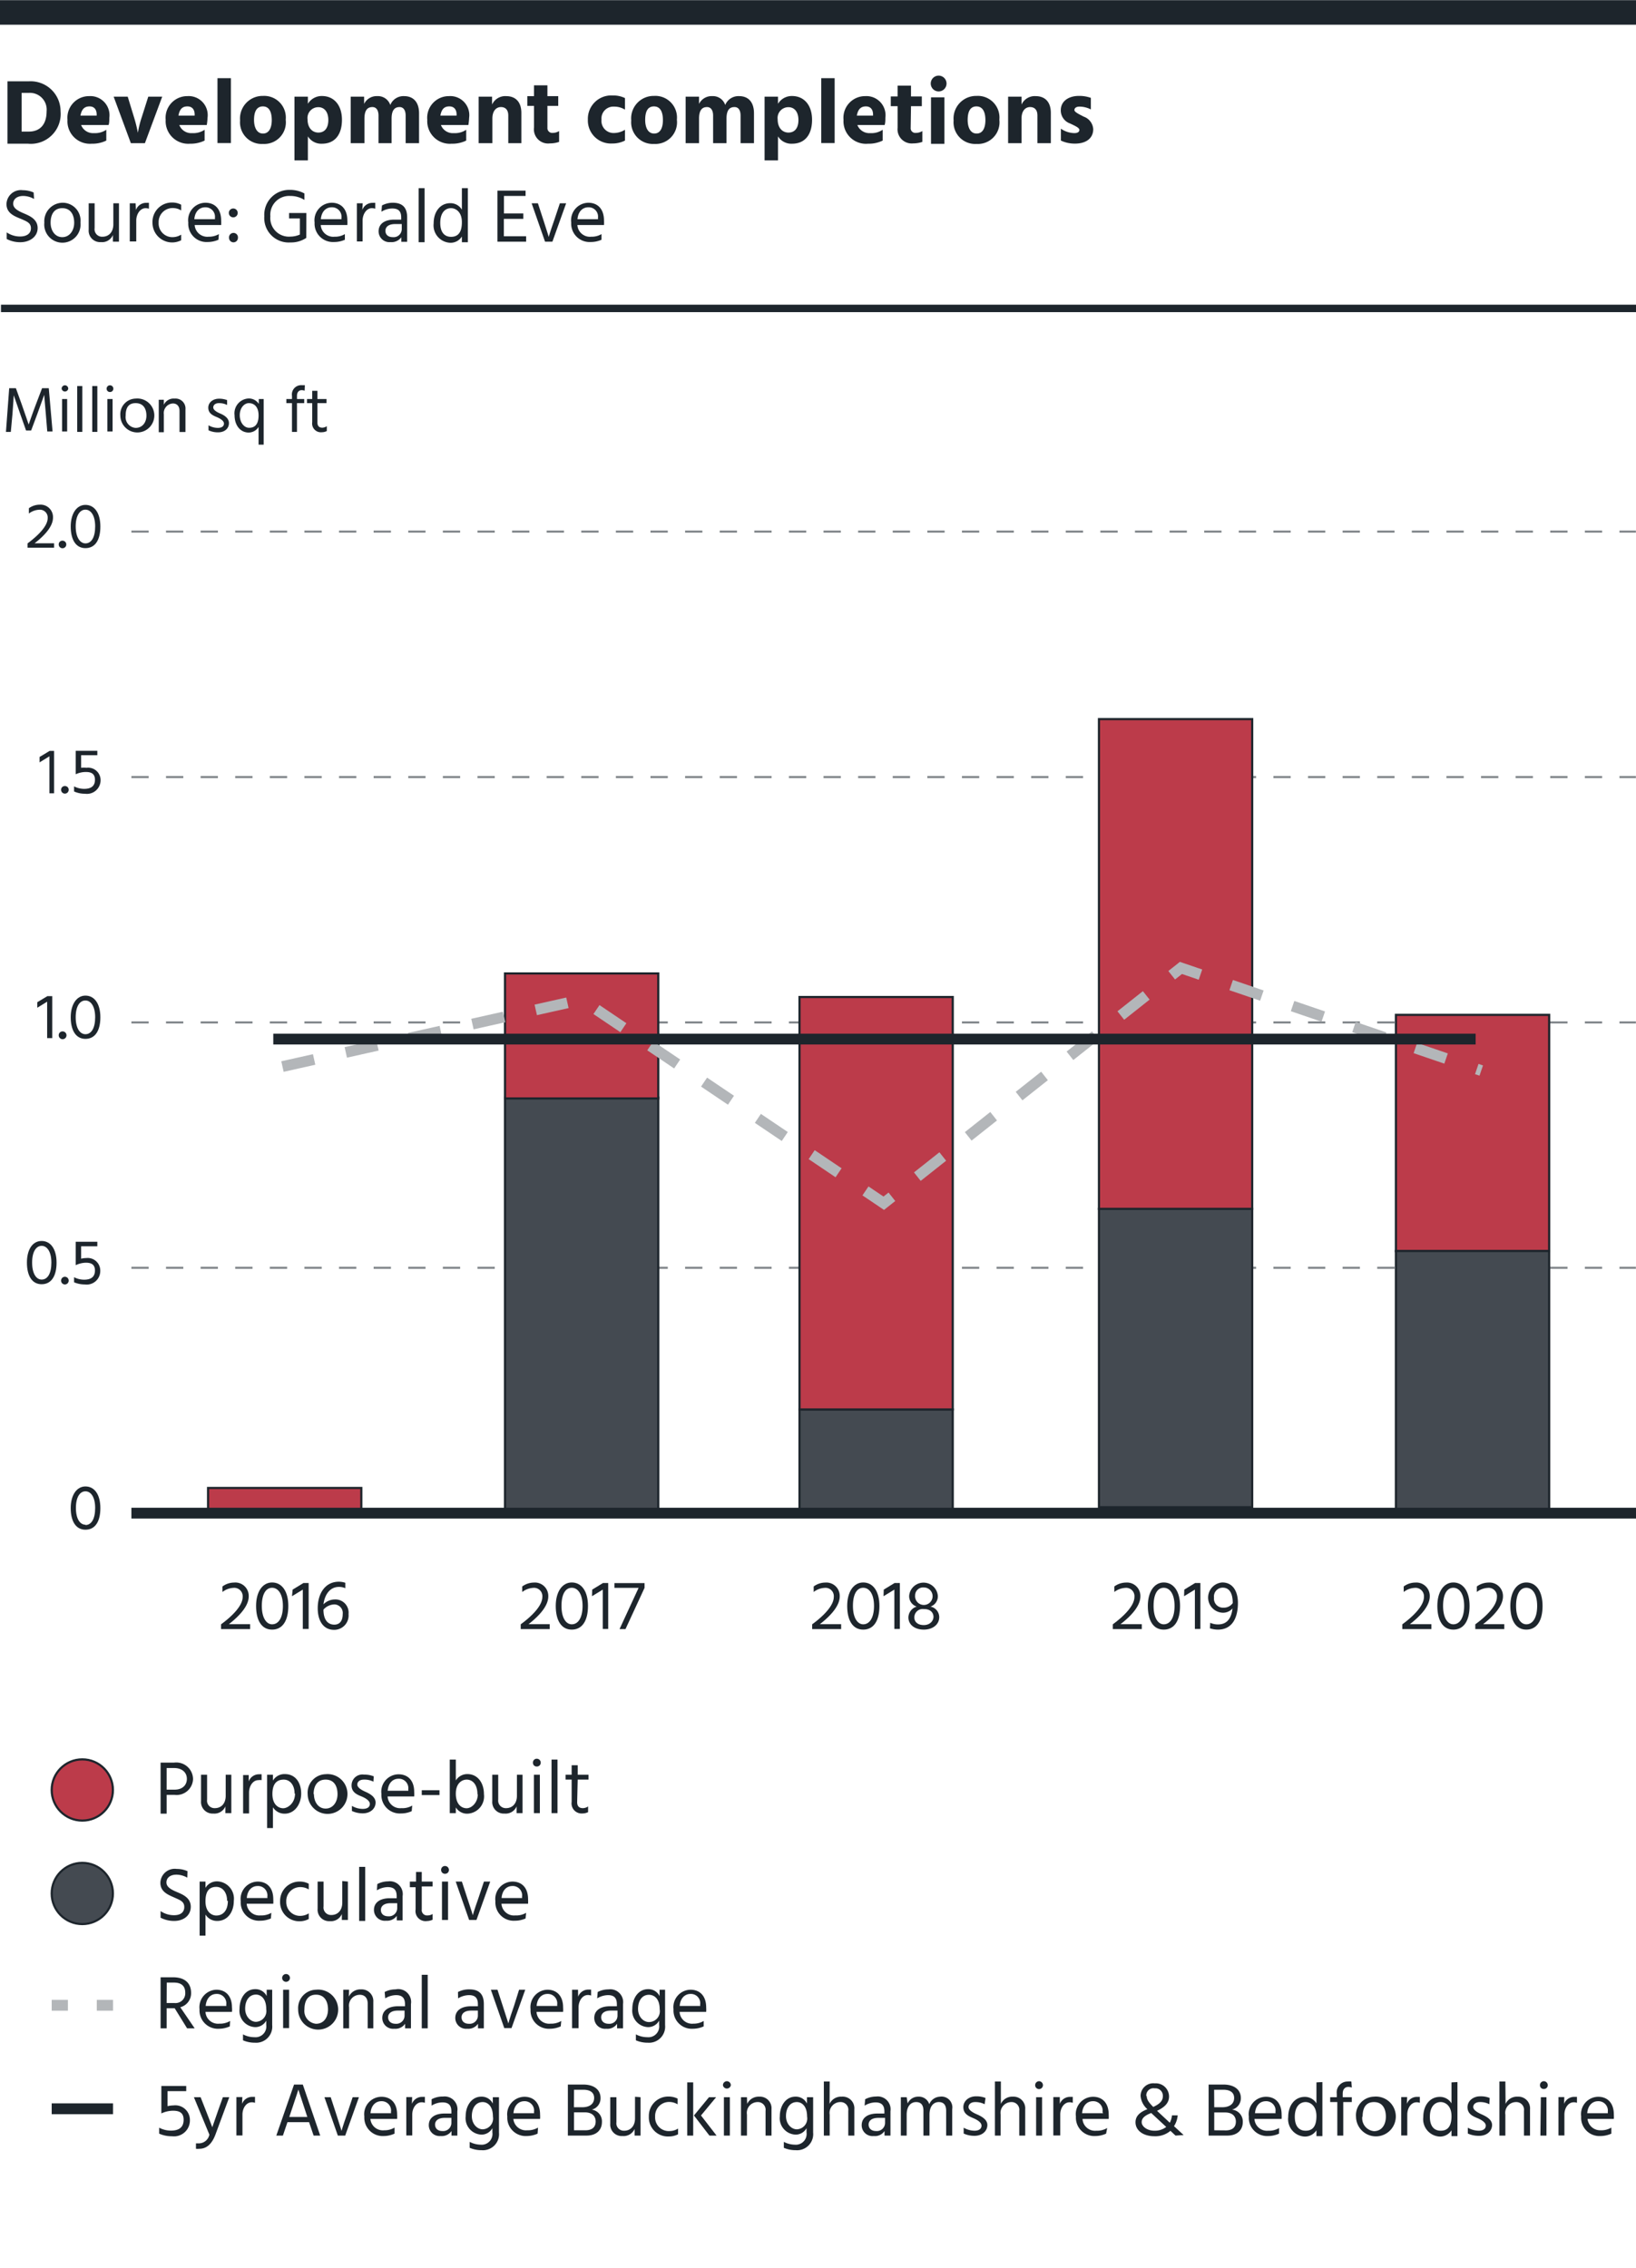<?xml version="1.0" encoding="UTF-8"?> <svg xmlns="http://www.w3.org/2000/svg" viewBox="0 0 151.28 209.76"><defs><style>.cls-1{fill:#fff;}.cls-2{fill:#1d252c;}.cls-3{fill:#bc3b4a;}.cls-3,.cls-4,.cls-5,.cls-8,.cls-9{stroke:#1d252c;}.cls-10,.cls-3,.cls-4,.cls-5,.cls-6,.cls-7{stroke-miterlimit:10;}.cls-3,.cls-4{stroke-width:0.2px;}.cls-4{fill:#444a51;}.cls-10,.cls-5,.cls-6,.cls-7,.cls-8,.cls-9{fill:none;}.cls-10,.cls-6{stroke:#b3b6b9;}.cls-7{stroke:#84898d;stroke-width:0.2px;stroke-dasharray:1.6;}.cls-8{stroke-width:0.69px;}.cls-9{stroke-width:2.27px;}.cls-10{stroke-dasharray:3;}</style></defs><g id="Legend"><rect class="cls-1" width="151.28" height="209.76"></rect><path class="cls-2" d="M16.09,163a1.55,1.55,0,0,1,1.76,1.52,1.52,1.52,0,0,1-1.71,1.46h-.73v1.74h-.56V163Zm.05,2.5c.74,0,1.14-.43,1.14-1s-.42-1-1.19-1h-.68v2Z" transform="translate(0 0)"></path><path class="cls-2" d="M21.39,164.12v3.55h-.55v-.62a1.1,1.1,0,0,1-1.11.66,1.07,1.07,0,0,1-1.14-1.15v-2.44h.56v2.3a.69.69,0,0,0,.72.79c.59,0,1-.43,1-1.14v-1.95Z" transform="translate(0 0)"></path><path class="cls-2" d="M23,164.74a1,1,0,0,1,1-.66.65.65,0,0,1,.19,0v.54a1,1,0,0,0-.3,0c-.52,0-.86.57-.86,1.14v1.94h-.55v-3.55H23Z" transform="translate(0 0)"></path><path class="cls-2" d="M25.24,164.66a1.23,1.23,0,0,1,1.1-.6c1,0,1.51.82,1.51,1.8s-.6,1.86-1.52,1.86a1.25,1.25,0,0,1-1.09-.59v1.92H24.7v-4.93h.54Zm2,1.2c0-.79-.43-1.29-1-1.29s-1.05.3-1.05,1.33.6,1.32,1,1.32S27.28,166.77,27.28,165.86Z" transform="translate(0 0)"></path><path class="cls-2" d="M28.45,165.92a1.71,1.71,0,0,1,1.66-1.85,1.84,1.84,0,1,1-1.66,1.85Zm.58,0c0,.71.4,1.33,1.08,1.33s1.1-.61,1.1-1.33-.3-1.35-1.1-1.35S29,165.2,29,165.91Z" transform="translate(0 0)"></path><path class="cls-2" d="M34.53,164.76a1.82,1.82,0,0,0-.88-.19c-.38,0-.61.19-.61.46s.36.49.74.66.95.46.95,1-.45,1-1.19,1a2.37,2.37,0,0,1-1-.22V167a2,2,0,0,0,1,.28c.45,0,.66-.19.66-.46s-.33-.52-.81-.71-.88-.43-.88-1a1,1,0,0,1,1.16-1,2.2,2.2,0,0,1,.89.16Z" transform="translate(0 0)"></path><path class="cls-2" d="M38.07,167.49a2.39,2.39,0,0,1-1,.21,1.7,1.7,0,0,1-1.8-1.8,1.61,1.61,0,0,1,1.58-1.82c.86,0,1.45.56,1.45,1.63a3.13,3.13,0,0,1,0,.42H35.84a1.16,1.16,0,0,0,1.28,1.08,1.77,1.77,0,0,0,1-.24Zm-.32-2a.87.87,0,0,0-.9-1c-.51,0-.94.37-1,1.11h1.91Z" transform="translate(0 0)"></path><path class="cls-2" d="M39,165.55h1.64V166H39Z" transform="translate(0 0)"></path><path class="cls-2" d="M42.15,164.65a1.24,1.24,0,0,1,1.08-.59c.89,0,1.52.75,1.52,1.86a1.6,1.6,0,0,1-1.51,1.8,1.21,1.21,0,0,1-1.09-.58v.53h-.56v-4.95h.56Zm2,1.28c0-.92-.46-1.36-1-1.36-.4,0-1,.3-1,1.3s.54,1.35,1,1.35S44.18,166.7,44.18,165.93Z" transform="translate(0 0)"></path><path class="cls-2" d="M48.32,164.12v3.55h-.55v-.62a1.1,1.1,0,0,1-1.12.66,1.06,1.06,0,0,1-1.13-1.15v-2.44h.55v2.3a.7.7,0,0,0,.73.79c.58,0,1-.43,1-1.14v-1.95Z" transform="translate(0 0)"></path><path class="cls-2" d="M49.64,162.64A.36.36,0,0,1,50,163a.35.35,0,0,1-.37.36.34.34,0,0,1-.35-.36A.35.35,0,0,1,49.64,162.64Zm-.27,1.48h.55v3.55h-.55Z" transform="translate(0 0)"></path><path class="cls-2" d="M51,162.72h.55v4.95H51Z" transform="translate(0 0)"></path><path class="cls-2" d="M53.37,166.65c0,.37.17.56.53.56a.84.84,0,0,0,.48-.16v.53a1.2,1.2,0,0,1-.52.12.93.93,0,0,1-1-1.07v-2.06h-.56v-.45h.56v-.88h.56v.88h1v.45h-1Z" transform="translate(0 0)"></path><path class="cls-2" d="M17.32,173.64a2.06,2.06,0,0,0-1-.28c-.58,0-.93.29-.93.72s.45.67,1,.9,1.25.54,1.25,1.35-.67,1.31-1.53,1.31a2.69,2.69,0,0,1-1.26-.3v-.61a2.2,2.2,0,0,0,1.25.38c.58,0,.94-.26.94-.76s-.38-.63-.84-.84c-.63-.28-1.37-.54-1.37-1.4a1.33,1.33,0,0,1,1.51-1.28,2.42,2.42,0,0,1,1,.21Z" transform="translate(0 0)"></path><path class="cls-2" d="M19,174.58a1.23,1.23,0,0,1,1.1-.6,1.6,1.6,0,0,1,1.52,1.8c0,1.08-.61,1.86-1.53,1.86a1.25,1.25,0,0,1-1.09-.59V179h-.54V174H19Zm2,1.2c0-.79-.43-1.29-1-1.29s-1,.3-1,1.33.61,1.32,1,1.32C20.62,177.14,21.07,176.68,21.07,175.78Z" transform="translate(0 0)"></path><path class="cls-2" d="M25.05,177.41a2.47,2.47,0,0,1-1,.21,1.69,1.69,0,0,1-1.79-1.8A1.61,1.61,0,0,1,23.82,174c.86,0,1.45.56,1.45,1.63a3.31,3.31,0,0,1,0,.42H22.81a1.17,1.17,0,0,0,1.28,1.08,1.83,1.83,0,0,0,1-.24Zm-.33-2a.87.87,0,0,0-.9-1c-.51,0-.94.37-1,1.11h1.91Z" transform="translate(0 0)"></path><path class="cls-2" d="M27.8,177.17a1.48,1.48,0,0,0,.75-.23v.52a1.75,1.75,0,0,1-.82.21,1.77,1.77,0,0,1-1.83-1.85A1.79,1.79,0,0,1,27.74,174a1.72,1.72,0,0,1,.81.2v.53a1.44,1.44,0,0,0-.75-.22,1.29,1.29,0,0,0-1.33,1.35A1.27,1.27,0,0,0,27.8,177.17Z" transform="translate(0 0)"></path><path class="cls-2" d="M32.17,174v3.55h-.56V177a1.09,1.09,0,0,1-1.11.66,1.06,1.06,0,0,1-1.13-1.15V174h.55v2.3a.69.69,0,0,0,.73.79c.58,0,1-.43,1-1.14v-2Z" transform="translate(0 0)"></path><path class="cls-2" d="M33.21,172.64h.56v5h-.56Z" transform="translate(0 0)"></path><path class="cls-2" d="M34.89,174.23a2.17,2.17,0,0,1,1-.25,1.19,1.19,0,0,1,1.34,1.36v2.25h-.54v-.42a1.11,1.11,0,0,1-1,.45,1,1,0,0,1-1.11-1c0-.69.57-1.08,1.46-1.08h.64v-.18c0-.54-.2-.85-.83-.85a2,2,0,0,0-1,.3ZM36.11,176c-.63,0-.89.29-.89.62s.22.59.68.59a.76.76,0,0,0,.83-.76V176Z" transform="translate(0 0)"></path><path class="cls-2" d="M39,176.57a.49.49,0,0,0,.54.56A.86.86,0,0,0,40,177v.53a1.36,1.36,0,0,1-.52.12.93.93,0,0,1-1.05-1.07v-2.06H37.9V174h.57v-.89H39V174h1v.45H39Z" transform="translate(0 0)"></path><path class="cls-2" d="M41.15,172.56a.36.36,0,0,1,.36.36.35.35,0,0,1-.36.36.35.35,0,0,1-.36-.36A.35.35,0,0,1,41.15,172.56ZM40.87,174h.56v3.55h-.56Z" transform="translate(0 0)"></path><path class="cls-2" d="M42.14,174h.57l.49,1.5c.44,1.31.52,1.61.52,1.61s.07-.3.53-1.61l.5-1.5h.58l-1.27,3.55h-.68Z" transform="translate(0 0)"></path><path class="cls-2" d="M48.6,177.41a2.4,2.4,0,0,1-1,.21,1.69,1.69,0,0,1-1.79-1.8A1.61,1.61,0,0,1,47.38,174c.86,0,1.45.56,1.45,1.63a3.47,3.47,0,0,1,0,.42H46.37a1.16,1.16,0,0,0,1.28,1.08,1.79,1.79,0,0,0,1-.24Zm-.33-2a.86.86,0,0,0-.89-1c-.51,0-.94.37-1,1.11h1.9Z" transform="translate(0 0)"></path><path class="cls-2" d="M17.3,187.57l-1.15-1.86h-.74v1.86h-.56v-4.72H16c1.11,0,1.67.56,1.67,1.45a1.33,1.33,0,0,1-1,1.32L18,187.57Zm-1.89-2.34h.72a.9.9,0,0,0,1-.94c0-.62-.34-.95-1.06-.95h-.65Z" transform="translate(0 0)"></path><path class="cls-2" d="M21.25,187.39a2.48,2.48,0,0,1-1,.22,1.7,1.7,0,0,1-1.8-1.8A1.62,1.62,0,0,1,20,184c.86,0,1.45.57,1.45,1.64a2,2,0,0,1,0,.41H19a1.16,1.16,0,0,0,1.28,1.09,1.83,1.83,0,0,0,1-.25Zm-.33-2a.87.87,0,0,0-.9-1c-.51,0-.94.38-1,1.11h1.91Z" transform="translate(0 0)"></path><path class="cls-2" d="M25.17,184v3.27a1.49,1.49,0,0,1-1.6,1.63,2.74,2.74,0,0,1-1.1-.22v-.55a2.24,2.24,0,0,0,1.05.26,1,1,0,0,0,1.1-1.13v-.4a1.16,1.16,0,0,1-1,.6,1.51,1.51,0,0,1-1.47-1.69c0-1,.56-1.82,1.44-1.82a1.14,1.14,0,0,1,1.07.64V184Zm-.55,1.79c0-1-.52-1.34-.95-1.34-.62,0-1,.54-1,1.3s.53,1.22,1,1.22A1,1,0,0,0,24.62,185.81Z" transform="translate(0 0)"></path><path class="cls-2" d="M26.45,182.55a.36.36,0,1,1-.36.36A.36.36,0,0,1,26.45,182.55ZM26.18,184h.55v3.55h-.55Z" transform="translate(0 0)"></path><path class="cls-2" d="M27.57,185.82A1.7,1.7,0,0,1,29.22,184a1.85,1.85,0,1,1-1.65,1.85Zm.58,0a1.19,1.19,0,0,0,1.07,1.33c.75,0,1.11-.62,1.11-1.33s-.31-1.36-1.11-1.36S28.15,185.1,28.15,185.82Z" transform="translate(0 0)"></path><path class="cls-2" d="M32.26,184.64a1.17,1.17,0,0,1,1.12-.67,1.08,1.08,0,0,1,1.14,1.16v2.44H34v-2.29c0-.54-.3-.81-.72-.81a1,1,0,0,0-1,1.16v1.94h-.54V184h.54Z" transform="translate(0 0)"></path><path class="cls-2" d="M35.57,184.21a2.15,2.15,0,0,1,1-.24A1.19,1.19,0,0,1,38,185.33v2.24h-.54v-.42a1.09,1.09,0,0,1-1,.46,1,1,0,0,1-1.11-1c0-.68.56-1.08,1.45-1.08h.65v-.18c0-.53-.21-.85-.83-.85a2,2,0,0,0-1,.3Zm1.22,1.72c-.64,0-.9.29-.9.62s.23.6.69.6a.76.76,0,0,0,.83-.76v-.46Z" transform="translate(0 0)"></path><path class="cls-2" d="M39,182.62h.55v4.95H39Z" transform="translate(0 0)"></path><path class="cls-2" d="M42.35,184.21a2.19,2.19,0,0,1,1.06-.24c.94,0,1.33.49,1.33,1.36v2.24H44.2v-.42a1.09,1.09,0,0,1-1,.46,1,1,0,0,1-1.1-1c0-.68.56-1.08,1.45-1.08h.64v-.18c0-.53-.2-.85-.83-.85a2,2,0,0,0-1,.3Zm1.22,1.72c-.63,0-.89.29-.89.62s.22.6.68.6a.76.76,0,0,0,.83-.76v-.46Z" transform="translate(0 0)"></path><path class="cls-2" d="M45.39,184H46l.49,1.5c.43,1.32.52,1.62.52,1.62s.06-.3.52-1.62L48,184h.57l-1.27,3.55h-.67Z" transform="translate(0 0)"></path><path class="cls-2" d="M51.85,187.39a2.44,2.44,0,0,1-1,.22,1.69,1.69,0,0,1-1.79-1.8A1.61,1.61,0,0,1,50.62,184c.86,0,1.45.57,1.45,1.64a3,3,0,0,1,0,.41H49.61a1.17,1.17,0,0,0,1.29,1.09,1.82,1.82,0,0,0,1-.25Zm-.33-2a.87.87,0,0,0-.9-1c-.51,0-.94.38-1,1.11h1.91Z" transform="translate(0 0)"></path><path class="cls-2" d="M53.46,184.65a1,1,0,0,1,1-.66h.2v.55a.82.82,0,0,0-.3-.05c-.52,0-.86.57-.86,1.13v1.94H52.9V184h.55Z" transform="translate(0 0)"></path><path class="cls-2" d="M55.27,184.21a2.15,2.15,0,0,1,1-.24,1.19,1.19,0,0,1,1.34,1.36v2.24h-.55v-.42a1.07,1.07,0,0,1-1,.46,1,1,0,0,1-1.11-1c0-.68.56-1.08,1.45-1.08h.64v-.18c0-.53-.2-.85-.82-.85a2,2,0,0,0-1,.3Zm1.22,1.72c-.64,0-.9.29-.9.62s.23.6.69.6a.75.75,0,0,0,.82-.76v-.46Z" transform="translate(0 0)"></path><path class="cls-2" d="M61.5,184v3.27a1.49,1.49,0,0,1-1.6,1.63,2.7,2.7,0,0,1-1.1-.22v-.55a2.24,2.24,0,0,0,1.05.26,1,1,0,0,0,1.1-1.13v-.4a1.16,1.16,0,0,1-1,.6,1.52,1.52,0,0,1-1.48-1.69c0-1,.57-1.82,1.45-1.82a1.14,1.14,0,0,1,1.07.64V184ZM61,185.81c0-1-.52-1.34-1-1.34-.62,0-1,.54-1,1.3s.52,1.22,1,1.22A1,1,0,0,0,61,185.81Z" transform="translate(0 0)"></path><path class="cls-2" d="M65.07,187.39a2.41,2.41,0,0,1-1,.22,1.69,1.69,0,0,1-1.79-1.8A1.61,1.61,0,0,1,63.85,184c.86,0,1.45.57,1.45,1.64a3.15,3.15,0,0,1,0,.41H62.84a1.16,1.16,0,0,0,1.28,1.09,1.8,1.8,0,0,0,.95-.25Zm-.33-2a.86.86,0,0,0-.89-1c-.51,0-.94.38-1,1.11h1.9Z" transform="translate(0 0)"></path><path class="cls-2" d="M15.49,194.77a2.67,2.67,0,0,1,.55-.07,1.35,1.35,0,0,1,1.52,1.36,1.47,1.47,0,0,1-1.66,1.49,2.77,2.77,0,0,1-1.18-.24v-.55a2.34,2.34,0,0,0,1.09.27c.76,0,1.17-.32,1.17-1s-.42-.84-1-.84a2.63,2.63,0,0,0-1.06.25v-2.54h2.3v.48H15.49Z" transform="translate(0 0)"></path><path class="cls-2" d="M17.93,193.94h.62l.46,1.17c.56,1.43.62,1.61.62,1.61l.56-1.61.42-1.17h.59l-1.28,3.46c-.38,1-.92,1.31-1.5,1.31a1.45,1.45,0,0,1-.3,0v-.5l.24,0a1,1,0,0,0,1-.81Z" transform="translate(0 0)"></path><path class="cls-2" d="M22.38,194.56a1,1,0,0,1,1-.65h.2v.55a.79.79,0,0,0-.3-.05c-.52,0-.86.56-.86,1.13v1.94h-.56v-3.55h.55Z" transform="translate(0 0)"></path><path class="cls-2" d="M28.58,196.25h-2l-.42,1.24h-.61l1.64-4.72H28l1.61,4.72H29Zm-.16-.48-.09-.27c-.66-2-.74-2.27-.74-2.27s-.08.29-.75,2.27l-.09.27Z" transform="translate(0 0)"></path><path class="cls-2" d="M30,193.94h.58l.49,1.5c.43,1.32.51,1.62.51,1.62s.07-.3.53-1.62l.5-1.5h.58l-1.27,3.55h-.68Z" transform="translate(0 0)"></path><path class="cls-2" d="M36.48,197.31a2.41,2.41,0,0,1-1,.22,1.7,1.7,0,0,1-1.79-1.8,1.61,1.61,0,0,1,1.58-1.83c.86,0,1.45.57,1.45,1.64a3.15,3.15,0,0,1,0,.41H34.25A1.16,1.16,0,0,0,35.53,197a1.77,1.77,0,0,0,.95-.25Zm-.33-2a.86.86,0,0,0-.89-1c-.51,0-.94.37-1,1.11h1.9Z" transform="translate(0 0)"></path><path class="cls-2" d="M38.09,194.56a1,1,0,0,1,1-.65h.2v.55a.84.84,0,0,0-.31-.05c-.51,0-.86.56-.86,1.13v1.94h-.55v-3.55h.54Z" transform="translate(0 0)"></path><path class="cls-2" d="M39.91,194.13a2.11,2.11,0,0,1,1.05-.25,1.19,1.19,0,0,1,1.33,1.36v2.25h-.54v-.42a1.09,1.09,0,0,1-1,.46,1,1,0,0,1-1.1-1c0-.69.56-1.08,1.45-1.08h.64v-.18c0-.53-.2-.85-.83-.85a1.9,1.9,0,0,0-1,.3Zm1.21,1.72c-.63,0-.89.29-.89.62s.22.6.68.6a.76.76,0,0,0,.83-.76v-.46Z" transform="translate(0 0)"></path><path class="cls-2" d="M46.14,193.94v3.27a1.49,1.49,0,0,1-1.61,1.63,2.77,2.77,0,0,1-1.1-.22v-.55a2.24,2.24,0,0,0,1,.26,1,1,0,0,0,1.1-1.13v-.4a1.14,1.14,0,0,1-1,.6,1.52,1.52,0,0,1-1.47-1.69c0-1,.57-1.82,1.44-1.82a1.14,1.14,0,0,1,1.07.64v-.59Zm-.56,1.79c0-1-.51-1.34-.95-1.34-.62,0-1,.54-1,1.3s.53,1.22,1,1.22A1,1,0,0,0,45.58,195.73Z" transform="translate(0 0)"></path><path class="cls-2" d="M49.71,197.31a2.48,2.48,0,0,1-1,.22,1.7,1.7,0,0,1-1.8-1.8,1.62,1.62,0,0,1,1.58-1.83c.86,0,1.45.57,1.45,1.64a3,3,0,0,1,0,.41H47.47A1.17,1.17,0,0,0,48.75,197a1.83,1.83,0,0,0,1-.25Zm-.33-2a.87.87,0,0,0-.9-1c-.51,0-.94.37-1,1.11h1.91Z" transform="translate(0 0)"></path><path class="cls-2" d="M53.93,192.77c1,0,1.6.48,1.6,1.24a1.07,1.07,0,0,1-.81,1.08,1.09,1.09,0,0,1,.94,1.14c0,.73-.49,1.26-1.43,1.26H52.51v-4.72Zm-.86,2.1h.76c.8,0,1.11-.4,1.11-.86s-.31-.76-1-.76h-.86ZM54.14,197c.59,0,.94-.28.94-.81s-.37-.85-1-.85h-1V197Z" transform="translate(0 0)"></path><path class="cls-2" d="M59.23,193.94v3.55h-.55v-.61a1.11,1.11,0,0,1-1.11.65,1.06,1.06,0,0,1-1.14-1.14v-2.45H57v2.31a.69.69,0,0,0,.72.79c.59,0,1-.44,1-1.14v-2Z" transform="translate(0 0)"></path><path class="cls-2" d="M61.94,197.07a1.42,1.42,0,0,0,.76-.23v.53a1.82,1.82,0,0,1-.83.2A1.76,1.76,0,0,1,60,195.73a1.79,1.79,0,0,1,1.85-1.85,1.89,1.89,0,0,1,.81.19v.53a1.5,1.5,0,0,0-.76-.22,1.29,1.29,0,0,0-1.32,1.35A1.26,1.26,0,0,0,61.94,197.07Z" transform="translate(0 0)"></path><path class="cls-2" d="M63.55,192.57h.55v4.92h-.55Zm2.71,4.92H65.6l-1.43-1.86,1.39-1.69h.66l-1.4,1.69Z" transform="translate(0 0)"></path><path class="cls-2" d="M67.21,192.46a.37.37,0,0,1,.37.37.37.37,0,0,1-.73,0A.37.37,0,0,1,67.21,192.46Zm-.27,1.48h.55v3.55h-.55Z" transform="translate(0 0)"></path><path class="cls-2" d="M69.09,194.56a1.17,1.17,0,0,1,1.12-.67,1.07,1.07,0,0,1,1.13,1.16v2.44h-.55V195.2a.71.71,0,0,0-.72-.81,1,1,0,0,0-1,1.16v1.94h-.55v-3.55h.55Z" transform="translate(0 0)"></path><path class="cls-2" d="M75.19,193.94v3.27a1.49,1.49,0,0,1-1.61,1.63,2.74,2.74,0,0,1-1.1-.22v-.55a2.24,2.24,0,0,0,1,.26,1,1,0,0,0,1.1-1.13v-.4a1.14,1.14,0,0,1-1,.6,1.52,1.52,0,0,1-1.47-1.69c0-1,.57-1.82,1.44-1.82a1.14,1.14,0,0,1,1.07.64v-.59Zm-.56,1.79c0-1-.51-1.34-.95-1.34-.62,0-1,.54-1,1.3s.53,1.22,1,1.22A1,1,0,0,0,74.63,195.73Z" transform="translate(0 0)"></path><path class="cls-2" d="M76.71,194.56a1.16,1.16,0,0,1,1.12-.67A1.08,1.08,0,0,1,79,195.06v2.43h-.56V195.2a.71.71,0,0,0-.72-.81,1,1,0,0,0-1,1.16v1.94h-.54v-5h.54Z" transform="translate(0 0)"></path><path class="cls-2" d="M80,194.13a2.14,2.14,0,0,1,1-.25,1.19,1.19,0,0,1,1.34,1.36v2.25h-.55v-.42a1.06,1.06,0,0,1-1,.46,1,1,0,0,1-1.11-1c0-.69.56-1.08,1.45-1.08h.65v-.18c0-.53-.21-.85-.83-.85a2,2,0,0,0-1,.3Zm1.22,1.72c-.64,0-.9.29-.9.62s.23.6.69.6a.76.76,0,0,0,.83-.76v-.46Z" transform="translate(0 0)"></path><path class="cls-2" d="M83.93,194.52a1.06,1.06,0,0,1,1-.63,1,1,0,0,1,1,.7,1.12,1.12,0,0,1,1-.7,1,1,0,0,1,1.12,1.16v2.44h-.56V195.2c0-.52-.21-.81-.68-.81s-.86.37-.86,1.16v1.94h-.56V195.2c0-.52-.21-.81-.68-.81s-.87.37-.87,1.16v1.94h-.54v-3.55h.54Z" transform="translate(0 0)"></path><path class="cls-2" d="M91.05,194.59a1.85,1.85,0,0,0-.88-.2c-.38,0-.61.2-.61.46s.35.49.74.66,1,.46,1,1-.45,1-1.19,1a2.32,2.32,0,0,1-1-.21v-.54a2.07,2.07,0,0,0,1,.28c.44,0,.65-.2.65-.47s-.32-.51-.8-.71-.88-.43-.88-1,.51-1,1.16-1a2.27,2.27,0,0,1,.89.15Z" transform="translate(0 0)"></path><path class="cls-2" d="M92.55,194.56a1.15,1.15,0,0,1,1.12-.67,1.08,1.08,0,0,1,1.13,1.17v2.43h-.55V195.2a.71.71,0,0,0-.72-.81,1,1,0,0,0-1,1.16v1.94H92v-5h.55Z" transform="translate(0 0)"></path><path class="cls-2" d="M96.08,192.46a.37.37,0,0,1,.36.37.36.36,0,0,1-.72,0A.37.37,0,0,1,96.08,192.46Zm-.27,1.48h.55v3.55h-.55Z" transform="translate(0 0)"></path><path class="cls-2" d="M98,194.56a1,1,0,0,1,1-.65h.2v.55a.82.82,0,0,0-.3-.05c-.52,0-.86.56-.86,1.13v1.94H97.4v-3.55H98Z" transform="translate(0 0)"></path><path class="cls-2" d="M102.28,197.31a2.41,2.41,0,0,1-1,.22,1.7,1.7,0,0,1-1.79-1.8,1.61,1.61,0,0,1,1.58-1.83c.86,0,1.45.57,1.45,1.64a3.15,3.15,0,0,1,0,.41h-2.42a1.16,1.16,0,0,0,1.28,1.09,1.8,1.8,0,0,0,1-.25Zm-.33-2a.86.86,0,0,0-.89-1c-.51,0-.94.37-1,1.11H102Z" transform="translate(0 0)"></path><path class="cls-2" d="M108.7,197.49l-.47-.44a2.15,2.15,0,0,1-1.47.5c-1.06,0-1.76-.54-1.76-1.29,0-.57.39-.94,1.1-1.21a1.84,1.84,0,0,1-.63-1.22,1.17,1.17,0,0,1,1.31-1.17,1.22,1.22,0,0,1,1.32,1.21c0,.51-.28.94-1.11,1.33l1.18,1.1a1.75,1.75,0,0,0,.2-.68h.53a2.21,2.21,0,0,1-.34,1l.89.82Zm-.86-.8-1.39-1.29c-.56.22-.88.46-.88.85s.5.79,1.18.79A1.72,1.72,0,0,0,107.84,196.69Zm-1.8-2.85c0,.3.15.55.6,1,.61-.28.89-.57.89-1a.69.69,0,0,0-.76-.72A.66.66,0,0,0,106,193.84Z" transform="translate(0 0)"></path><path class="cls-2" d="M113.13,192.77c1,0,1.61.48,1.61,1.24a1.08,1.08,0,0,1-.82,1.08,1.1,1.1,0,0,1,1,1.14c0,.73-.49,1.26-1.44,1.26h-1.72v-4.72Zm-.85,2.1H113c.81,0,1.12-.4,1.12-.86s-.31-.76-1-.76h-.85Zm1.07,2.14c.59,0,.93-.28.93-.81s-.36-.85-1-.85h-1V197Z" transform="translate(0 0)"></path><path class="cls-2" d="M118.27,197.31a2.41,2.41,0,0,1-1,.22,1.69,1.69,0,0,1-1.79-1.8,1.61,1.61,0,0,1,1.58-1.83c.86,0,1.45.57,1.45,1.64a3.15,3.15,0,0,1,0,.41H116a1.16,1.16,0,0,0,1.28,1.09,1.8,1.8,0,0,0,1-.25Zm-.33-2a.86.86,0,0,0-.89-1c-.52,0-.94.37-1,1.11h1.9Z" transform="translate(0 0)"></path><path class="cls-2" d="M122.28,192.54v5h-.55V197a1.26,1.26,0,0,1-1.09.58,1.61,1.61,0,0,1-1.52-1.8c0-1.12.64-1.87,1.53-1.87a1.25,1.25,0,0,1,1.08.6v-1.94Zm-.55,3.15c0-1-.61-1.3-1-1.3-.56,0-1,.45-1,1.36s.42,1.29,1,1.29S121.73,196.72,121.73,195.69Z" transform="translate(0 0)"></path><path class="cls-2" d="M125,193.05a.92.92,0,0,0-.33-.06c-.26,0-.51.17-.51.63v.32H125v.45h-.79v3.1h-.55v-3.1H123v-.45h.61v-.33a1,1,0,0,1,1-1.12,1.48,1.48,0,0,1,.35,0Z" transform="translate(0 0)"></path><path class="cls-2" d="M125.39,195.74a1.71,1.71,0,0,1,1.66-1.85,1.84,1.84,0,1,1-1.66,1.85Zm.58,0a1.2,1.2,0,0,0,1.08,1.34c.74,0,1.1-.62,1.1-1.34s-.3-1.35-1.1-1.35S126,195,126,195.73Z" transform="translate(0 0)"></path><path class="cls-2" d="M130.09,194.56a1,1,0,0,1,1-.65h.2v.55a.82.82,0,0,0-.3-.05c-.52,0-.86.56-.86,1.13v1.94h-.56v-3.55h.55Z" transform="translate(0 0)"></path><path class="cls-2" d="M134.77,192.54v5h-.55V197a1.26,1.26,0,0,1-1.1.58,1.61,1.61,0,0,1-1.51-1.8c0-1.12.64-1.87,1.53-1.87a1.25,1.25,0,0,1,1.08.6v-1.94Zm-.55,3.15c0-1-.61-1.3-1-1.3-.56,0-1,.45-1,1.36s.42,1.29,1,1.29S134.22,196.72,134.22,195.69Z" transform="translate(0 0)"></path><path class="cls-2" d="M137.72,194.59a1.82,1.82,0,0,0-.88-.2c-.38,0-.61.2-.61.46s.36.49.74.66,1,.46,1,1-.46,1-1.19,1a2.4,2.4,0,0,1-1.05-.21v-.54a2.13,2.13,0,0,0,1,.28c.45,0,.66-.2.66-.47s-.32-.51-.81-.71-.88-.43-.88-1,.52-1,1.16-1a2.19,2.19,0,0,1,.89.15Z" transform="translate(0 0)"></path><path class="cls-2" d="M139.22,194.56a1.16,1.16,0,0,1,1.12-.67,1.08,1.08,0,0,1,1.14,1.17v2.43h-.56V195.2a.71.71,0,0,0-.72-.81,1,1,0,0,0-1,1.16v1.94h-.55v-5h.55Z" transform="translate(0 0)"></path><path class="cls-2" d="M142.76,192.46a.37.37,0,0,1,.36.37.35.35,0,0,1-.36.35.34.34,0,0,1-.36-.35A.36.36,0,0,1,142.76,192.46Zm-.28,1.48H143v3.55h-.56Z" transform="translate(0 0)"></path><path class="cls-2" d="M144.63,194.56a1,1,0,0,1,1-.65h.19v.55a.76.76,0,0,0-.3-.05c-.52,0-.86.56-.86,1.13v1.94h-.55v-3.55h.54Z" transform="translate(0 0)"></path><path class="cls-2" d="M149,197.31a2.48,2.48,0,0,1-1,.22,1.69,1.69,0,0,1-1.79-1.8,1.61,1.61,0,0,1,1.57-1.83c.86,0,1.45.57,1.45,1.64a3,3,0,0,1,0,.41h-2.43A1.17,1.17,0,0,0,148,197a1.82,1.82,0,0,0,1-.25Zm-.33-2a.87.87,0,0,0-.9-1c-.51,0-.94.37-1,1.11h1.91Z" transform="translate(0 0)"></path><circle class="cls-3" cx="7.61" cy="165.53" r="2.83"></circle><circle class="cls-4" cx="7.61" cy="175.1" r="2.83"></circle><line class="cls-5" x1="4.78" y1="195.01" x2="10.45" y2="195.01"></line><line class="cls-6" x1="4.78" y1="185.44" x2="6.28" y2="185.44"></line><line class="cls-6" x1="8.95" y1="185.44" x2="10.45" y2="185.44"></line></g><g id="horizontal_lines_source" data-name="horizontal lines &amp; source"><line class="cls-7" x1="12.15" y1="49.16" x2="151.27" y2="49.16"></line><line class="cls-7" x1="12.15" y1="71.86" x2="151.27" y2="71.86"></line><line class="cls-7" x1="12.15" y1="94.55" x2="151.27" y2="94.55"></line><line class="cls-7" x1="12.15" y1="117.24" x2="151.27" y2="117.24"></line><path class="cls-2" d="M3.15,18.4a2.07,2.07,0,0,0-1-.28c-.57,0-.93.29-.93.72s.46.67,1,.9,1.26.54,1.26,1.35S2.74,22.4,1.88,22.4a2.67,2.67,0,0,1-1.26-.3v-.61a2.17,2.17,0,0,0,1.24.38c.59,0,1-.26,1-.76s-.39-.63-.85-.84C1.34,20,.6,19.73.6,18.87a1.33,1.33,0,0,1,1.51-1.28,2.48,2.48,0,0,1,1,.21Z" transform="translate(0 0)"></path><path class="cls-2" d="M4.1,20.6a1.71,1.71,0,0,1,1.66-1.85,1.65,1.65,0,0,1,1.68,1.83,1.68,1.68,0,1,1-3.34,0Zm.58,0c0,.71.4,1.33,1.08,1.33s1.1-.62,1.1-1.33-.31-1.35-1.1-1.35S4.68,19.88,4.68,20.59Z" transform="translate(0 0)"></path><path class="cls-2" d="M11,18.8v3.55h-.56v-.62a1.08,1.08,0,0,1-1.11.66,1.06,1.06,0,0,1-1.13-1.15V18.8h.55v2.3a.69.69,0,0,0,.73.79c.58,0,1-.43,1-1.14V18.8Z" transform="translate(0 0)"></path><path class="cls-2" d="M12.57,19.42a1,1,0,0,1,1-.66.71.71,0,0,1,.2,0v.54a1.11,1.11,0,0,0-.3-.05c-.52,0-.87.57-.87,1.14v1.94H12V18.8h.54Z" transform="translate(0 0)"></path><path class="cls-2" d="M16,21.93a1.51,1.51,0,0,0,.75-.23v.52a1.82,1.82,0,0,1-2.65-1.64,1.79,1.79,0,0,1,1.84-1.85,1.72,1.72,0,0,1,.81.2v.53a1.44,1.44,0,0,0-.75-.22,1.29,1.29,0,0,0-1.33,1.35A1.27,1.27,0,0,0,16,21.93Z" transform="translate(0 0)"></path><path class="cls-2" d="M20.2,22.17a2.47,2.47,0,0,1-1,.21,1.69,1.69,0,0,1-1.79-1.8A1.61,1.61,0,0,1,19,18.75c.86,0,1.45.57,1.45,1.64a3.31,3.31,0,0,1,0,.42H18a1.17,1.17,0,0,0,1.29,1.08,1.82,1.82,0,0,0,.95-.24Zm-.33-2a.87.87,0,0,0-.9-1c-.51,0-.94.37-1,1.1h1.91Z" transform="translate(0 0)"></path><path class="cls-2" d="M21.57,19.28a.41.41,0,0,1,.41.41.41.41,0,0,1-.82,0A.41.41,0,0,1,21.57,19.28Zm0,2.26A.41.41,0,0,1,22,22a.41.41,0,0,1-.82,0A.41.41,0,0,1,21.57,21.54Z" transform="translate(0 0)"></path><path class="cls-2" d="M28.32,22h0v0a2.5,2.5,0,0,1-1.46.42A2.26,2.26,0,0,1,24.44,20a2.3,2.3,0,0,1,2.33-2.44,2.78,2.78,0,0,1,1.38.33v.6a2.44,2.44,0,0,0-1.33-.37A1.74,1.74,0,0,0,25,20a1.72,1.72,0,0,0,1.85,1.88,2.17,2.17,0,0,0,.88-.19V20.2h-1v-.5h1.6Z" transform="translate(0 0)"></path><path class="cls-2" d="M31.89,22.17a2.39,2.39,0,0,1-1,.21,1.7,1.7,0,0,1-1.8-1.8,1.62,1.62,0,0,1,1.58-1.83c.86,0,1.45.57,1.45,1.64a3.47,3.47,0,0,1,0,.42H29.66a1.16,1.16,0,0,0,1.28,1.08,1.77,1.77,0,0,0,.95-.24Zm-.32-2a.87.87,0,0,0-.9-1c-.51,0-.94.37-1,1.1h1.91Z" transform="translate(0 0)"></path><path class="cls-2" d="M33.5,19.42a1,1,0,0,1,1-.66.71.71,0,0,1,.2,0v.54a1.12,1.12,0,0,0-.31-.05c-.51,0-.86.57-.86,1.14v1.94H33V18.8h.54Z" transform="translate(0 0)"></path><path class="cls-2" d="M35.32,19a2.11,2.11,0,0,1,1-.25c.94,0,1.33.49,1.33,1.36v2.25h-.54v-.42a1.11,1.11,0,0,1-1,.45,1,1,0,0,1-1.1-1c0-.69.56-1.08,1.45-1.08h.64v-.18c0-.54-.2-.85-.83-.85a1.9,1.9,0,0,0-1,.3Zm1.21,1.72c-.63,0-.89.29-.89.62s.22.59.68.59a.75.75,0,0,0,.83-.76v-.45Z" transform="translate(0 0)"></path><path class="cls-2" d="M38.71,17.4h.55v5h-.55Z" transform="translate(0 0)"></path><path class="cls-2" d="M43.26,17.4v5h-.55v-.53a1.22,1.22,0,0,1-1.09.58,1.61,1.61,0,0,1-1.52-1.8c0-1.11.64-1.86,1.53-1.86a1.23,1.23,0,0,1,1.08.6V17.4Zm-.55,3.15c0-1-.61-1.3-1-1.3-.56,0-1,.44-1,1.36s.43,1.29,1,1.29S42.71,21.58,42.71,20.55Z" transform="translate(0 0)"></path><path class="cls-2" d="M48.65,21.85v.5H46V17.63h2.6v.49h-2v1.62h1.79v.5H46.59v1.61Z" transform="translate(0 0)"></path><path class="cls-2" d="M49.16,18.8h.58l.49,1.5c.43,1.31.51,1.61.51,1.61s.07-.3.53-1.61l.5-1.5h.58l-1.27,3.55H50.4Z" transform="translate(0 0)"></path><path class="cls-2" d="M55.62,22.17a2.39,2.39,0,0,1-1,.21,1.7,1.7,0,0,1-1.8-1.8,1.62,1.62,0,0,1,1.58-1.83c.86,0,1.45.57,1.45,1.64a3.47,3.47,0,0,1,0,.42H53.39a1.16,1.16,0,0,0,1.28,1.08,1.77,1.77,0,0,0,.95-.24Zm-.33-2a.86.86,0,0,0-.89-1c-.51,0-.94.37-1,1.1h1.9Z" transform="translate(0 0)"></path><line class="cls-8" x1="0.09" y1="28.52" x2="151.28" y2="28.52"></line><path class="cls-2" d="M2.66,7.52A2.77,2.77,0,0,1,5.6,10.29a2.76,2.76,0,0,1-3,3H.69V7.52Zm0,4.65c1.07,0,1.65-.69,1.65-1.88a1.55,1.55,0,0,0-1.65-1.7H2v3.58Z" transform="translate(0 0)"></path><path class="cls-2" d="M9.83,13a2.92,2.92,0,0,1-1.35.29,2.08,2.08,0,0,1-2.24-2.21,2,2,0,0,1,2-2.19,1.77,1.77,0,0,1,1.87,2c0,.18,0,.49-.07.67H7.5a1.18,1.18,0,0,0,1.19.75A1.84,1.84,0,0,0,9.83,12Zm-.89-2.41c0-.41-.19-.75-.66-.75s-.73.26-.84.85h1.5Z" transform="translate(0 0)"></path><path class="cls-2" d="M10.51,8.94h1.3l.56,1.83a13.22,13.22,0,0,1,.38,1.51,9.34,9.34,0,0,1,.38-1.51l.58-1.83H15l-1.6,4.3H12.1Z" transform="translate(0 0)"></path><path class="cls-2" d="M18.92,13a2.94,2.94,0,0,1-1.35.29,2.09,2.09,0,0,1-2.25-2.21,2,2,0,0,1,2-2.19,1.76,1.76,0,0,1,1.87,2,5.08,5.08,0,0,1-.07.67H16.58a1.18,1.18,0,0,0,1.2.75A1.84,1.84,0,0,0,18.92,12ZM18,10.59c0-.41-.19-.75-.67-.75s-.72.26-.83.85H18Z" transform="translate(0 0)"></path><path class="cls-2" d="M20.11,7.23h1.24v6H20.11Z" transform="translate(0 0)"></path><path class="cls-2" d="M22.2,11.14a2.09,2.09,0,0,1,2.12-2.27,2,2,0,0,1,2.1,2.2,2,2,0,0,1-2.1,2.24A2,2,0,0,1,22.2,11.14Zm1.29-.05c0,.69.26,1.26.83,1.26s.81-.55.81-1.24-.2-1.27-.82-1.27S23.49,10.4,23.49,11.09Z" transform="translate(0 0)"></path><path class="cls-2" d="M28.47,9.6a1.49,1.49,0,0,1,1.3-.72c1.11,0,1.85.84,1.85,2.2s-.65,2.21-1.85,2.21a1.45,1.45,0,0,1-1.3-.68v2.22H27.23V8.94h1.24Zm1.89,1.5c0-.81-.42-1.19-.92-1.19a1,1,0,0,0-1,1.13c0,.75.41,1.22,1,1.22S30.36,11.83,30.36,11.1Z" transform="translate(0 0)"></path><path class="cls-2" d="M33.67,9.61a1.28,1.28,0,0,1,1.21-.72,1.2,1.2,0,0,1,1.21.82,1.31,1.31,0,0,1,1.28-.82c.83,0,1.38.53,1.38,1.59v2.76H37.51V10.69c0-.49-.2-.79-.56-.79s-.74.17-.74,1.07v2.27H35V10.69c0-.49-.2-.79-.56-.79s-.74.17-.74,1.07v2.27H32.43V8.94h1.24Z" transform="translate(0 0)"></path><path class="cls-2" d="M43.11,13a2.92,2.92,0,0,1-1.35.29,2.09,2.09,0,0,1-2.25-2.21,2,2,0,0,1,2-2.19,1.76,1.76,0,0,1,1.87,2,5.08,5.08,0,0,1-.07.67H40.77a1.18,1.18,0,0,0,1.2.75A1.84,1.84,0,0,0,43.11,12Zm-.89-2.41c0-.41-.19-.75-.67-.75s-.72.26-.83.85h1.5Z" transform="translate(0 0)"></path><path class="cls-2" d="M45.5,9.67a1.34,1.34,0,0,1,1.3-.78c.86,0,1.41.52,1.41,1.56v2.79H47V10.68c0-.53-.27-.78-.68-.78s-.79.32-.79,1.07v2.27H44.26V8.94H45.5Z" transform="translate(0 0)"></path><path class="cls-2" d="M50.62,11.82a.44.44,0,0,0,.48.47,1.12,1.12,0,0,0,.6-.17v1a2.53,2.53,0,0,1-.85.14,1.31,1.31,0,0,1-1.47-1.47v-2h-.62v-.9h.62v-1h1.24v1h1v.9h-1Z" transform="translate(0 0)"></path><path class="cls-2" d="M56.79,12.3a1.94,1.94,0,0,0,1-.3v1a2.56,2.56,0,0,1-1.2.27,2.13,2.13,0,0,1-2.23-2.21,2.16,2.16,0,0,1,2.3-2.23,2.43,2.43,0,0,1,1.13.24v1.07a1.87,1.87,0,0,0-1-.28,1.1,1.1,0,0,0-1.17,1.2A1.12,1.12,0,0,0,56.79,12.3Z" transform="translate(0 0)"></path><path class="cls-2" d="M58.37,11.14a2.08,2.08,0,0,1,2.11-2.27,2,2,0,0,1,2.11,2.2,2,2,0,0,1-2.11,2.24A2,2,0,0,1,58.37,11.14Zm1.29-.05c0,.69.25,1.26.83,1.26s.81-.55.81-1.24-.2-1.27-.83-1.27S59.66,10.4,59.66,11.09Z" transform="translate(0 0)"></path><path class="cls-2" d="M64.64,9.61a1.29,1.29,0,0,1,1.22-.72,1.19,1.19,0,0,1,1.2.82,1.32,1.32,0,0,1,1.29-.82c.83,0,1.37.53,1.37,1.59v2.76H68.48V10.69c0-.49-.19-.79-.56-.79s-.74.17-.74,1.07v2.27H65.94V10.69c0-.49-.2-.79-.56-.79s-.74.17-.74,1.07v2.27H63.4V8.94h1.24Z" transform="translate(0 0)"></path><path class="cls-2" d="M71.94,9.6a1.48,1.48,0,0,1,1.3-.72c1.11,0,1.85.84,1.85,2.2s-.65,2.21-1.85,2.21a1.45,1.45,0,0,1-1.3-.68v2.22H70.7V8.94h1.24Zm1.89,1.5c0-.81-.42-1.19-.92-1.19a1,1,0,0,0-1,1.13c0,.75.41,1.22,1,1.22S73.83,11.83,73.83,11.1Z" transform="translate(0 0)"></path><path class="cls-2" d="M75.94,7.23h1.24v6H75.94Z" transform="translate(0 0)"></path><path class="cls-2" d="M81.62,13a2.92,2.92,0,0,1-1.35.29A2.08,2.08,0,0,1,78,11.08a2,2,0,0,1,2-2.19,1.77,1.77,0,0,1,1.87,2c0,.18,0,.49-.07.67H79.28a1.19,1.19,0,0,0,1.2.75A1.84,1.84,0,0,0,81.62,12Zm-.89-2.41c0-.41-.19-.75-.66-.75s-.73.26-.84.85h1.5Z" transform="translate(0 0)"></path><path class="cls-2" d="M84.21,11.82a.43.43,0,0,0,.47.47,1.15,1.15,0,0,0,.61-.17v1a2.57,2.57,0,0,1-.85.14A1.31,1.31,0,0,1,83,11.82v-2h-.63v-.9H83v-1h1.24v1h1v.9h-1Z" transform="translate(0 0)"></path><path class="cls-2" d="M86.71,7a.73.73,0,1,1,0,1.45.73.73,0,0,1,0-1.45Zm-.62,2h1.24v4.3H86.09Z" transform="translate(0 0)"></path><path class="cls-2" d="M88.18,11.14A2.09,2.09,0,0,1,90.3,8.87a2,2,0,0,1,2.11,2.2,2,2,0,0,1-2.11,2.24A2,2,0,0,1,88.18,11.14Zm1.3-.05c0,.69.25,1.26.83,1.26s.81-.55.81-1.24-.21-1.27-.83-1.27S89.48,10.4,89.48,11.09Z" transform="translate(0 0)"></path><path class="cls-2" d="M94.46,9.67a1.34,1.34,0,0,1,1.3-.78c.86,0,1.41.52,1.41,1.56v2.79H95.93V10.68c0-.53-.27-.78-.68-.78s-.79.32-.79,1.07v2.27H93.22V8.94h1.24Z" transform="translate(0 0)"></path><path class="cls-2" d="M100.87,10.12a2.27,2.27,0,0,0-1.06-.26c-.3,0-.46.14-.46.32s.44.39.87.61a1.31,1.31,0,0,1,.87,1.15c0,.88-.7,1.34-1.68,1.34A3,3,0,0,1,98.1,13v-1.1a2.26,2.26,0,0,0,1.24.41c.29,0,.47-.1.47-.3s-.44-.39-.86-.59a1.28,1.28,0,0,1-.86-1.22c0-.87.76-1.33,1.67-1.33a3.15,3.15,0,0,1,1.11.18Z" transform="translate(0 0)"></path><line class="cls-9" y1="1.15" x2="151.28" y2="1.15"></line></g><g id="axis_labels" data-name="axis labels"><path class="cls-2" d="M7.9,137.46c.84,0,1.38.75,1.38,2s-.48,2-1.38,2-1.36-.8-1.36-2S7.09,137.46,7.9,137.46Zm0,3.57c.54,0,.9-.55.9-1.58s-.41-1.54-.9-1.54-.88.5-.88,1.54S7.42,141,7.9,141Z" transform="translate(0 0)"></path><path class="cls-2" d="M3.85,114.76c.84,0,1.38.76,1.38,2s-.48,2-1.38,2-1.36-.8-1.36-2S3,114.76,3.85,114.76Zm0,3.57c.54,0,.9-.54.9-1.57s-.41-1.55-.9-1.55-.88.51-.88,1.55S3.37,118.33,3.85,118.33Z" transform="translate(0 0)"></path><path class="cls-2" d="M6,118.07a.35.35,0,0,1,.35.36.35.35,0,0,1-.7,0A.35.35,0,0,1,6,118.07Z" transform="translate(0 0)"></path><path class="cls-2" d="M7.5,116.4a2,2,0,0,1,.47-.06,1.16,1.16,0,0,1,1.3,1.17,1.25,1.25,0,0,1-1.42,1.27,2.5,2.5,0,0,1-1-.2v-.47a2,2,0,0,0,.93.23c.66,0,1-.28,1-.85s-.36-.72-.84-.72A2.26,2.26,0,0,0,7,117v-2.17H9v.42H7.5Z" transform="translate(0 0)"></path><path class="cls-2" d="M5,50.24v.41H2.55v-.4c.9-.67,1.86-1.57,1.86-2.34a.72.72,0,0,0-.8-.77,1.68,1.68,0,0,0-.94.35V47a1.72,1.72,0,0,1,1-.33A1.15,1.15,0,0,1,4.9,47.87c0,.76-.69,1.59-1.7,2.37Z" transform="translate(0 0)"></path><path class="cls-2" d="M5.78,50a.35.35,0,1,1-.35.35A.34.34,0,0,1,5.78,50Z" transform="translate(0 0)"></path><path class="cls-2" d="M7.9,46.69c.84,0,1.38.75,1.38,2s-.48,2-1.38,2-1.36-.8-1.36-2S7.09,46.69,7.9,46.69Zm0,3.56c.54,0,.9-.54.9-1.57s-.41-1.55-.9-1.55S7,47.64,7,48.68,7.42,50.25,7.9,50.25Z" transform="translate(0 0)"></path><path class="cls-2" d="M3.66,70l.93-.56H5v3.92H4.57V69.94l-.91.56Z" transform="translate(0 0)"></path><path class="cls-2" d="M6,72.69a.34.34,0,0,1,.35.35.35.35,0,1,1-.7,0A.34.34,0,0,1,6,72.69Z" transform="translate(0 0)"></path><path class="cls-2" d="M7.5,71A2.59,2.59,0,0,1,8,71a1.15,1.15,0,0,1,1.3,1.16A1.26,1.26,0,0,1,7.85,73.4a2.35,2.35,0,0,1-1-.21v-.47a2,2,0,0,0,.93.23c.66,0,1-.27,1-.84s-.36-.72-.84-.72A2.26,2.26,0,0,0,7,71.6V69.43H9v.41H7.5Z" transform="translate(0 0)"></path><path class="cls-2" d="M3.45,92.68l.93-.56h.45V96H4.36V92.63l-.91.56Z" transform="translate(0 0)"></path><path class="cls-2" d="M5.78,95.38a.36.36,0,1,1-.35.35A.35.35,0,0,1,5.78,95.38Z" transform="translate(0 0)"></path><path class="cls-2" d="M7.9,92.07c.84,0,1.38.76,1.38,2s-.48,2-1.38,2-1.36-.81-1.36-2S7.09,92.07,7.9,92.07Zm0,3.57c.54,0,.9-.55.9-1.57s-.41-1.55-.9-1.55S7,93,7,94.07,7.42,95.64,7.9,95.64Z" transform="translate(0 0)"></path><path class="cls-2" d="M23.13,150.2v.45H20.44v-.44c1-.73,2-1.71,2-2.53a.78.78,0,0,0-.87-.84,1.78,1.78,0,0,0-1,.38v-.51a1.81,1.81,0,0,1,1.06-.36A1.24,1.24,0,0,1,23,147.62c0,.84-.75,1.73-1.84,2.58Z" transform="translate(0 0)"></path><path class="cls-2" d="M25.16,146.34c.91,0,1.5.82,1.5,2.17s-.52,2.19-1.5,2.19-1.48-.87-1.48-2.19S24.28,146.34,25.16,146.34Zm0,3.87c.59,0,1-.59,1-1.7s-.45-1.68-1-1.68-.95.55-.95,1.68S24.65,150.21,25.16,150.21Z" transform="translate(0 0)"></path><path class="cls-2" d="M27.06,147l1-.61h.48v4.25H28V147l-1,.61Z" transform="translate(0 0)"></path><path class="cls-2" d="M31.93,146.87a1.41,1.41,0,0,0-.59-.12c-.86,0-1.32.75-1.43,1.61a1.51,1.51,0,0,1,1.06-.45,1.22,1.22,0,0,1,1.26,1.35,1.33,1.33,0,0,1-1.34,1.46c-1,0-1.51-.85-1.51-2,0-1.36.69-2.45,1.95-2.45a1.89,1.89,0,0,1,.6.1Zm-.24,2.39a.79.79,0,0,0-.78-.89,1.4,1.4,0,0,0-1,.48c0,1,.45,1.39,1,1.39S31.69,149.83,31.69,149.26Z" transform="translate(0 0)"></path><path class="cls-2" d="M50.83,150.2v.45H48.15v-.44c1-.73,2-1.71,2-2.53a.77.77,0,0,0-.86-.84,1.84,1.84,0,0,0-1,.38v-.51a1.85,1.85,0,0,1,1.06-.36,1.24,1.24,0,0,1,1.35,1.27c0,.84-.74,1.73-1.83,2.58Z" transform="translate(0 0)"></path><path class="cls-2" d="M52.87,146.34c.91,0,1.5.82,1.5,2.17s-.52,2.19-1.5,2.19-1.48-.87-1.48-2.19S52,146.34,52.87,146.34Zm0,3.87c.58,0,1-.59,1-1.7s-.44-1.68-1-1.68-.95.55-.95,1.68S52.35,150.21,52.87,150.21Z" transform="translate(0 0)"></path><path class="cls-2" d="M54.76,147l1-.61h.48v4.25h-.5V147l-1,.61Z" transform="translate(0 0)"></path><path class="cls-2" d="M59.6,146.4v.44l-1.76,3.81h-.55l1.76-3.81H56.82v-.44Z" transform="translate(0 0)"></path><path class="cls-2" d="M77.78,150.2v.45H75.1v-.44c1-.73,2-1.71,2-2.53a.77.77,0,0,0-.86-.84,1.78,1.78,0,0,0-1,.38v-.51a1.81,1.81,0,0,1,1.06-.36,1.24,1.24,0,0,1,1.35,1.27c0,.84-.75,1.73-1.84,2.58Z" transform="translate(0 0)"></path><path class="cls-2" d="M79.82,146.34c.91,0,1.5.82,1.5,2.17s-.52,2.19-1.5,2.19-1.48-.87-1.48-2.19S78.94,146.34,79.82,146.34Zm0,3.87c.58,0,1-.59,1-1.7s-.44-1.68-1-1.68-.95.55-.95,1.68S79.31,150.21,79.82,150.21Z" transform="translate(0 0)"></path><path class="cls-2" d="M81.72,147l1-.61h.49v4.25H82.7V147l-1,.61Z" transform="translate(0 0)"></path><path class="cls-2" d="M86.85,149.54c0,.72-.64,1.16-1.43,1.16S84,150.28,84,149.57a1.07,1.07,0,0,1,.77-1,1,1,0,0,1-.7-1,1.33,1.33,0,0,1,2.65,0,1,1,0,0,1-.68,1A1,1,0,0,1,86.85,149.54Zm-.53,0c0-.38-.25-.75-.9-.74a.77.77,0,0,0-.87.79c0,.37.29.69.87.69S86.32,149.89,86.32,149.5Zm-1.7-2a.81.81,0,1,0,.8-.74A.74.74,0,0,0,84.62,147.54Z" transform="translate(0 0)"></path><path class="cls-2" d="M105.58,150.2v.45H102.9v-.44c1-.73,2-1.71,2-2.53a.77.77,0,0,0-.86-.84,1.84,1.84,0,0,0-1,.38v-.51a1.85,1.85,0,0,1,1.06-.36,1.24,1.24,0,0,1,1.35,1.27c0,.84-.74,1.73-1.84,2.58Z" transform="translate(0 0)"></path><path class="cls-2" d="M107.61,146.34c.91,0,1.51.82,1.51,2.17s-.52,2.19-1.51,2.19-1.47-.87-1.47-2.19S106.74,146.34,107.61,146.34Zm0,3.87c.59,0,1-.59,1-1.7s-.44-1.68-1-1.68-.94.55-.94,1.68S107.1,150.21,107.61,150.21Z" transform="translate(0 0)"></path><path class="cls-2" d="M109.51,147l1-.61H111v4.25h-.51V147l-1,.61Z" transform="translate(0 0)"></path><path class="cls-2" d="M111.91,150.07a1.72,1.72,0,0,0,.72.15c.83,0,1.23-.55,1.34-1.48a1.15,1.15,0,0,1-1,.39,1.4,1.4,0,0,1,.06-2.79c1,0,1.44.87,1.44,1.88,0,1.49-.59,2.48-1.85,2.48a2.44,2.44,0,0,1-.74-.12Zm2.08-1.85c0-.74-.23-1.4-.92-1.4a.81.81,0,0,0-.81.92.83.83,0,0,0,.87.93,1,1,0,0,0,.86-.42Z" transform="translate(0 0)"></path><path class="cls-2" d="M132.36,150.2v.45h-2.69v-.44c1-.73,2-1.71,2-2.53a.78.78,0,0,0-.87-.84,1.78,1.78,0,0,0-1,.38v-.51a1.81,1.81,0,0,1,1.06-.36,1.24,1.24,0,0,1,1.35,1.27c0,.84-.75,1.73-1.84,2.58Z" transform="translate(0 0)"></path><path class="cls-2" d="M134.39,146.34c.91,0,1.5.82,1.5,2.17s-.52,2.19-1.5,2.19-1.48-.87-1.48-2.19S133.51,146.34,134.39,146.34Zm0,3.87c.58,0,1-.59,1-1.7s-.44-1.68-1-1.68-.95.55-.95,1.68S133.88,150.21,134.39,150.21Z" transform="translate(0 0)"></path><path class="cls-2" d="M139.1,150.2v.45h-2.68v-.44c1-.73,2-1.71,2-2.53a.77.77,0,0,0-.86-.84,1.84,1.84,0,0,0-1,.38v-.51a1.85,1.85,0,0,1,1.06-.36,1.25,1.25,0,0,1,1.36,1.27c0,.84-.75,1.73-1.84,2.58Z" transform="translate(0 0)"></path><path class="cls-2" d="M141.14,146.34c.91,0,1.5.82,1.5,2.17s-.52,2.19-1.5,2.19-1.48-.87-1.48-2.19S140.26,146.34,141.14,146.34Zm0,3.87c.58,0,1-.59,1-1.7s-.44-1.68-1-1.68-.95.55-.95,1.68S140.62,150.21,141.14,150.21Z" transform="translate(0 0)"></path></g><g id="BARS"><rect class="cls-3" x="129.08" y="93.85" width="14.17" height="21.85"></rect><rect class="cls-4" x="101.62" y="111.79" width="14.17" height="27.59"></rect><rect class="cls-4" x="129.08" y="115.69" width="14.17" height="24.12"></rect><rect class="cls-3" x="101.62" y="66.5" width="14.17" height="45.29"></rect><rect class="cls-4" x="46.7" y="101.5" width="14.17" height="38.43"></rect><rect class="cls-4" x="73.93" y="130.34" width="14.17" height="9.59"></rect><rect class="cls-3" x="73.93" y="92.2" width="14.17" height="38.14"></rect><rect class="cls-3" x="46.7" y="90.02" width="14.17" height="11.56"></rect><rect class="cls-3" x="19.24" y="137.6" width="14.17" height="2.34"></rect><line class="cls-5" x1="12.15" y1="139.93" x2="151.28" y2="139.93"></line><polyline class="cls-10" points="26.12 98.63 53.79 92.44 81.72 111.27 109.2 89.51 136.97 99"></polyline></g><g id="LINES"><line class="cls-5" x1="25.27" y1="96.09" x2="136.45" y2="96.09"></line></g><g id="y_axis_unit" data-name="y axis unit"><path class="cls-2" d="M.85,35.9h.62L2,37.37c.31.87.65,1.89.65,1.89s.34-1,.68-1.89l.56-1.47h.62l.35,4H4.37l-.13-1.59c-.09-.92-.15-1.8-.15-1.8l-.65,1.8-.56,1.5H2.41l-.53-1.5-.61-1.76c0,.07-.05.87-.12,1.76L1,39.94H.55Z" transform="translate(0 0)"></path><path class="cls-2" d="M6,35.63a.31.31,0,0,1,.31.32.31.31,0,0,1-.61,0A.31.31,0,0,1,6,35.63ZM5.74,36.9h.47v3H5.74Z" transform="translate(0 0)"></path><path class="cls-2" d="M7.14,35.7h.47v4.24H7.14Z" transform="translate(0 0)"></path><path class="cls-2" d="M8.53,35.7H9v4.24H8.53Z" transform="translate(0 0)"></path><path class="cls-2" d="M10.17,35.63a.31.31,0,0,1,.31.32.3.3,0,0,1-.31.3.3.3,0,0,1-.31-.3A.31.31,0,0,1,10.17,35.63ZM9.93,36.9h.48v3H9.93Z" transform="translate(0 0)"></path><path class="cls-2" d="M11.13,38.44a1.45,1.45,0,0,1,1.41-1.58,1.57,1.57,0,1,1-1.41,1.58Zm.49,0a1,1,0,0,0,.92,1.13c.64,0,1-.52,1-1.13s-.26-1.16-1-1.16S11.62,37.82,11.62,38.44Z" transform="translate(0 0)"></path><path class="cls-2" d="M15.15,37.43a1,1,0,0,1,1-.57.92.92,0,0,1,1,1v2.09H16.6V38c0-.46-.26-.69-.61-.69a.89.89,0,0,0-.84,1v1.66h-.47v-3h.47Z" transform="translate(0 0)"></path><path class="cls-2" d="M21,37.45a1.61,1.61,0,0,0-.76-.17c-.32,0-.52.17-.52.4s.31.42.64.56.81.4.81.89-.39.85-1,.85a2,2,0,0,1-.89-.19v-.46a1.74,1.74,0,0,0,.86.24c.39,0,.57-.17.57-.4s-.28-.44-.69-.61-.76-.37-.76-.86.44-.83,1-.83A2.13,2.13,0,0,1,21,37Z" transform="translate(0 0)"></path><path class="cls-2" d="M24.38,36.9v4.22h-.47V39.48A1.08,1.08,0,0,1,23,40c-.78,0-1.31-.67-1.31-1.6A1.37,1.37,0,0,1,23,36.85a1.09,1.09,0,0,1,.93.5V36.9Zm-.47,1.52c0-.88-.48-1.14-.9-1.14s-.84.44-.84,1.11.39,1.17.87,1.17S23.91,39.29,23.91,38.42Z" transform="translate(0 0)"></path><path class="cls-2" d="M28.17,36.13a.86.86,0,0,0-.27-.05c-.23,0-.44.15-.44.54v.28h.67v.38h-.67v2.66H27V37.28h-.52V36.9H27v-.28a.86.86,0,0,1,.9-1l.29,0Z" transform="translate(0 0)"></path><path class="cls-2" d="M29.35,39.06c0,.32.15.49.45.49a.75.75,0,0,0,.42-.14v.45a1,1,0,0,1-.45.11.81.81,0,0,1-.9-.92V37.28h-.48V36.9h.48v-.76h.48v.76h.84v.38h-.84Z" transform="translate(0 0)"></path></g></svg> 